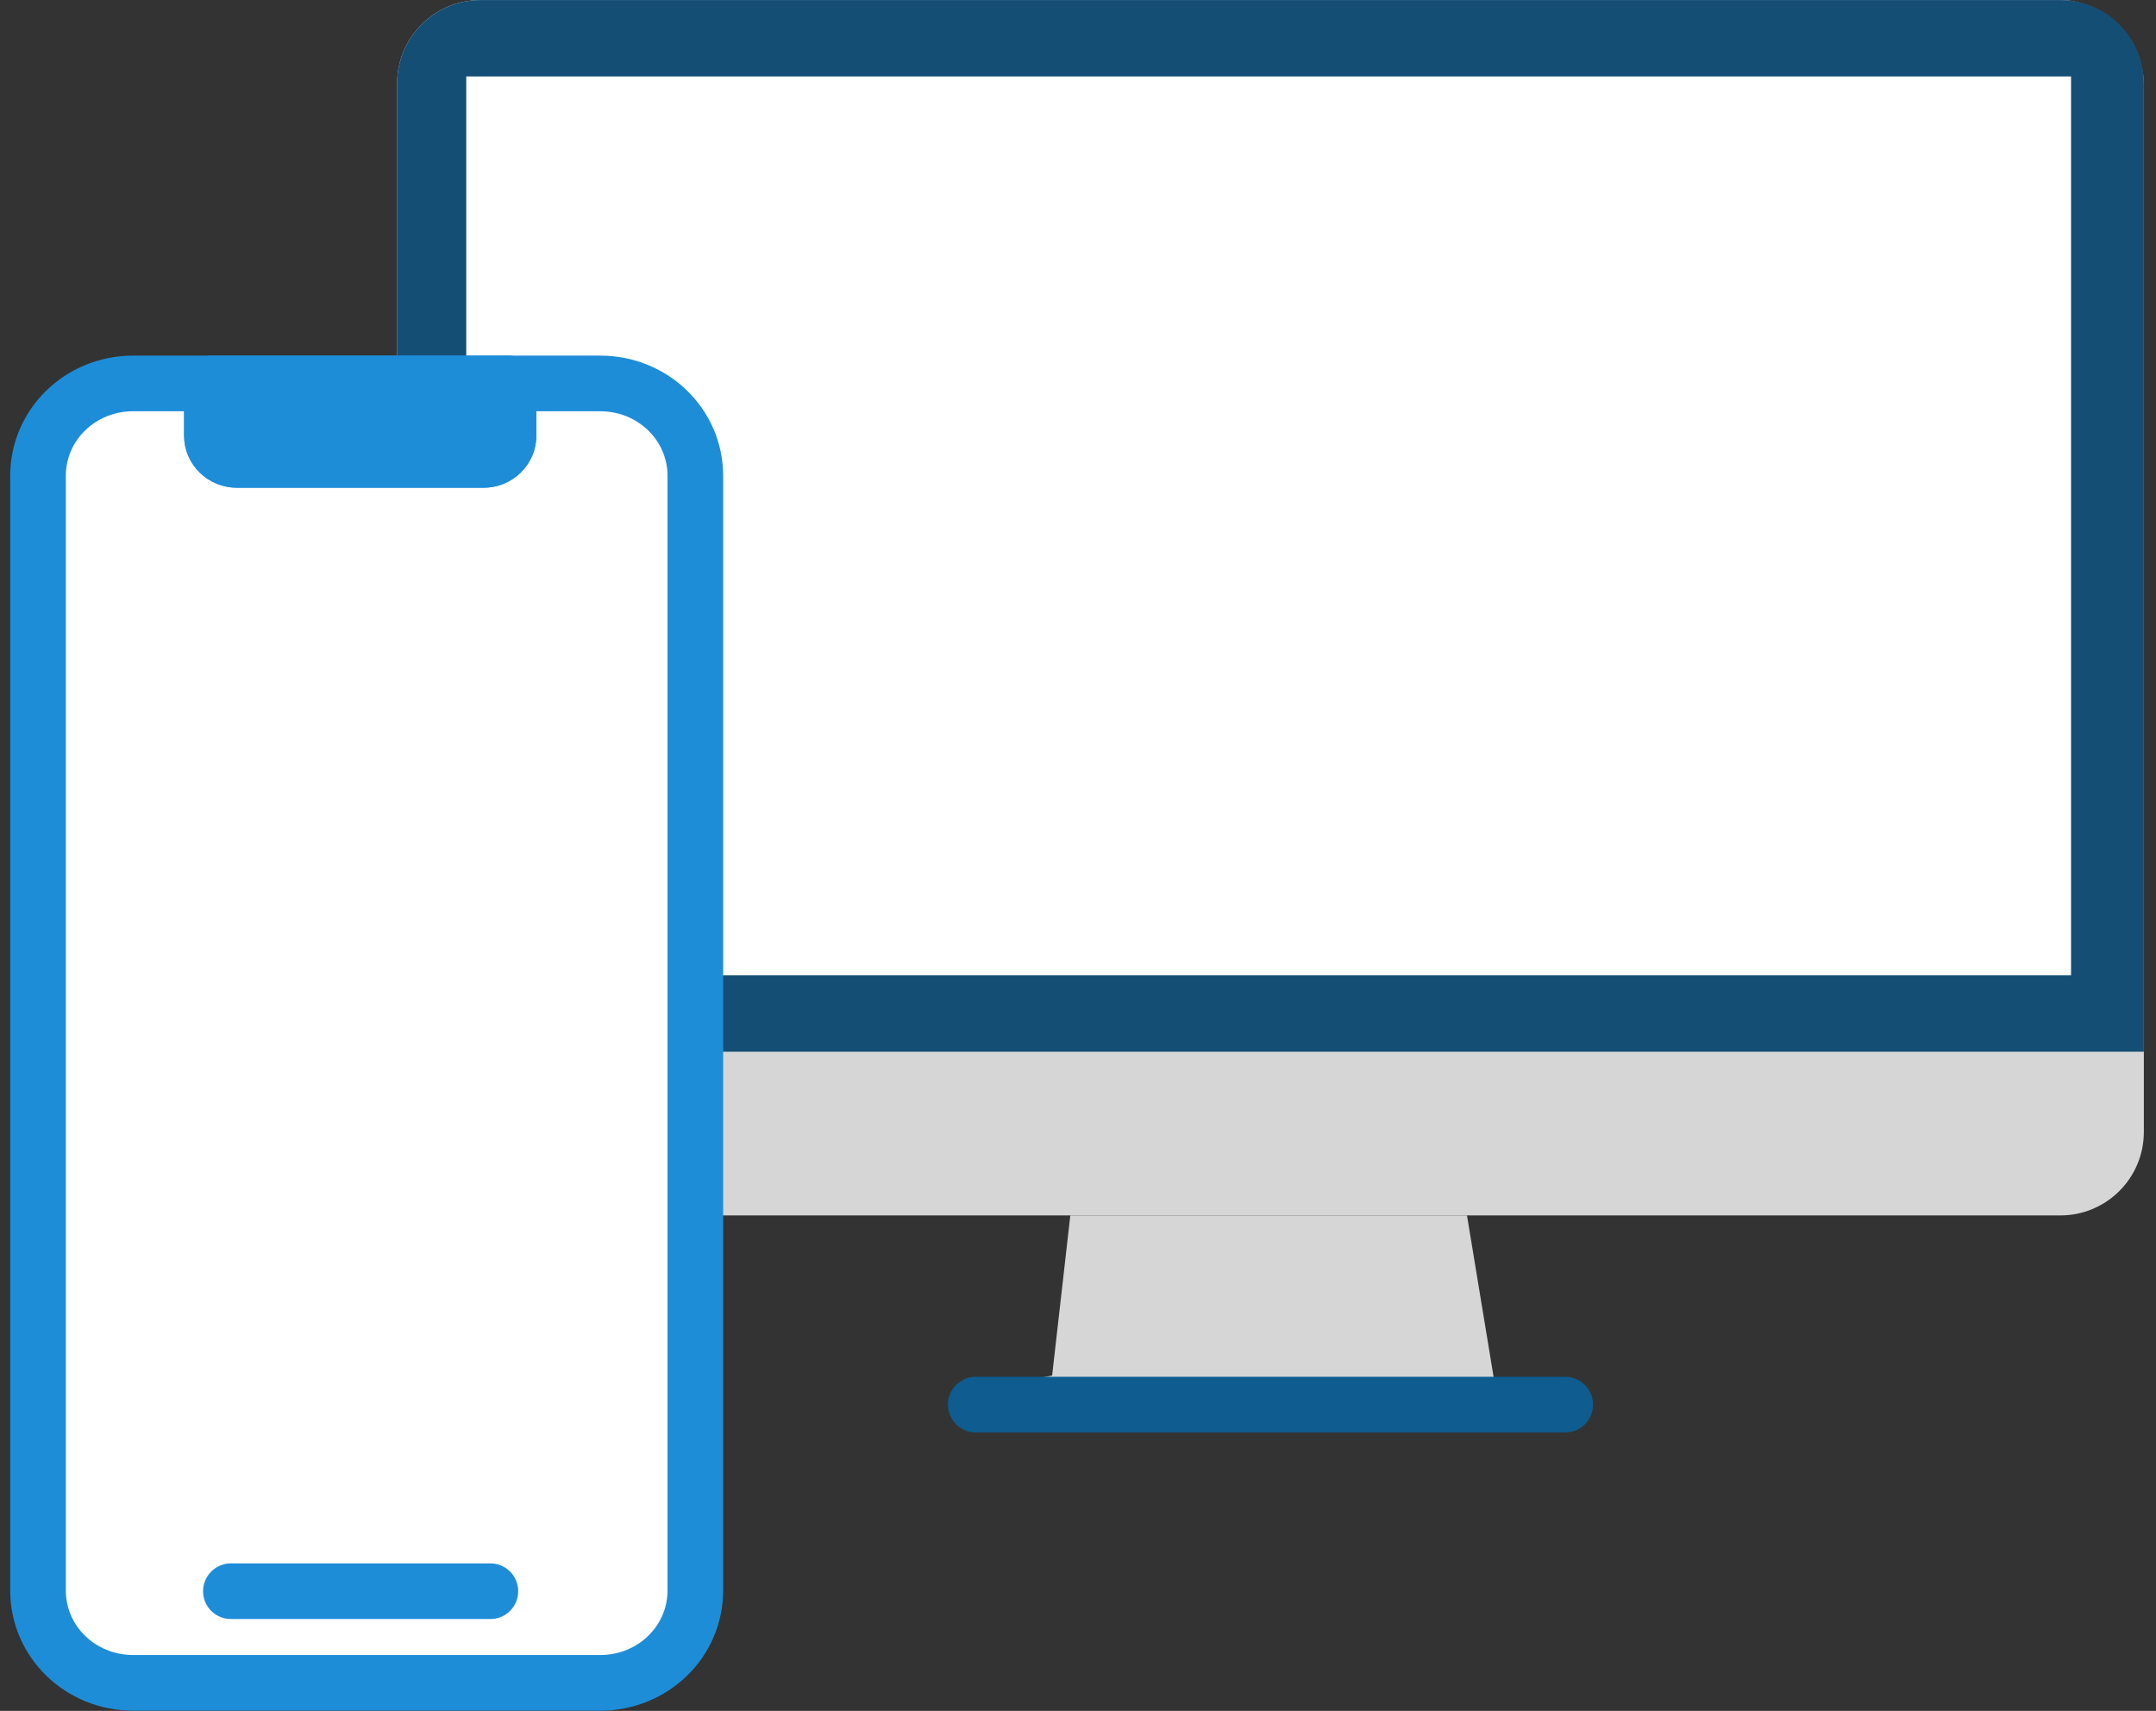 <svg width="155" height="123" viewBox="0 0 155 123" fill="none" xmlns="http://www.w3.org/2000/svg">
<rect x="0" y="0" width="155" height="123" fill="#333333" stroke="none"/>
<path d="M76.948 87.379H105.465L107.427 99.282L112.528 99.936H70.147L75.64 98.89L76.948 87.379Z" fill="#D6D6D6"/>
<rect x="28.55" width="125.576" height="87.38" rx="6" fill="#D6D6D6"/>
<path fill-rule="evenodd" clip-rule="evenodd" d="M34.55 0.004C31.236 0.004 28.55 2.69 28.55 6.004V75.611H154.126V6.004C154.126 2.69 151.44 0.004 148.126 0.004H34.55Z" fill="#154E75"/>
<rect x="33.52" y="5.496" width="115.373" height="64.619" fill="white"/>
<path d="M112.528 100.982H91.338H70.147" stroke="#0E5C90" stroke-width="4" stroke-linecap="round" stroke-linejoin="round"/>
<path fill-rule="evenodd" clip-rule="evenodd" d="M35.255 114.396H16.599H35.255ZM2.733 114.337V34.212C2.733 30.528 5.78 27.566 9.574 27.566H43.148C46.943 27.566 49.99 30.528 49.99 34.212V114.337C49.99 118.025 46.943 120.983 43.148 120.983H9.574C5.78 120.983 2.733 118.025 2.733 114.337ZM15.233 27.566V31.313C15.233 32.28 16.041 33.065 17.035 33.065H34.754C35.752 33.065 36.56 32.28 36.56 31.313V27.566" fill="white"/>
<path d="M35.255 114.396H16.599M15.233 27.566V31.313C15.233 32.28 16.041 33.065 17.035 33.065H34.754C35.752 33.065 36.56 32.28 36.56 31.313V27.566M2.733 114.337V34.212C2.733 30.528 5.78 27.566 9.574 27.566H43.148C46.943 27.566 49.99 30.528 49.99 34.212V114.337C49.99 118.025 46.943 120.983 43.148 120.983H9.574C5.78 120.983 2.733 118.025 2.733 114.337Z" stroke="#1E8DD8" stroke-width="4" stroke-miterlimit="10" stroke-linecap="round" stroke-linejoin="round"/>
<path d="M15.235 31.313V27.566H36.562V31.313C36.562 32.28 35.754 33.065 34.757 33.065H17.038C16.044 33.065 15.235 32.28 15.235 31.313Z" fill="#1E8DD8" stroke="#1E8DD8" stroke-width="4" stroke-miterlimit="10" stroke-linecap="round" stroke-linejoin="round"/>
</svg>
